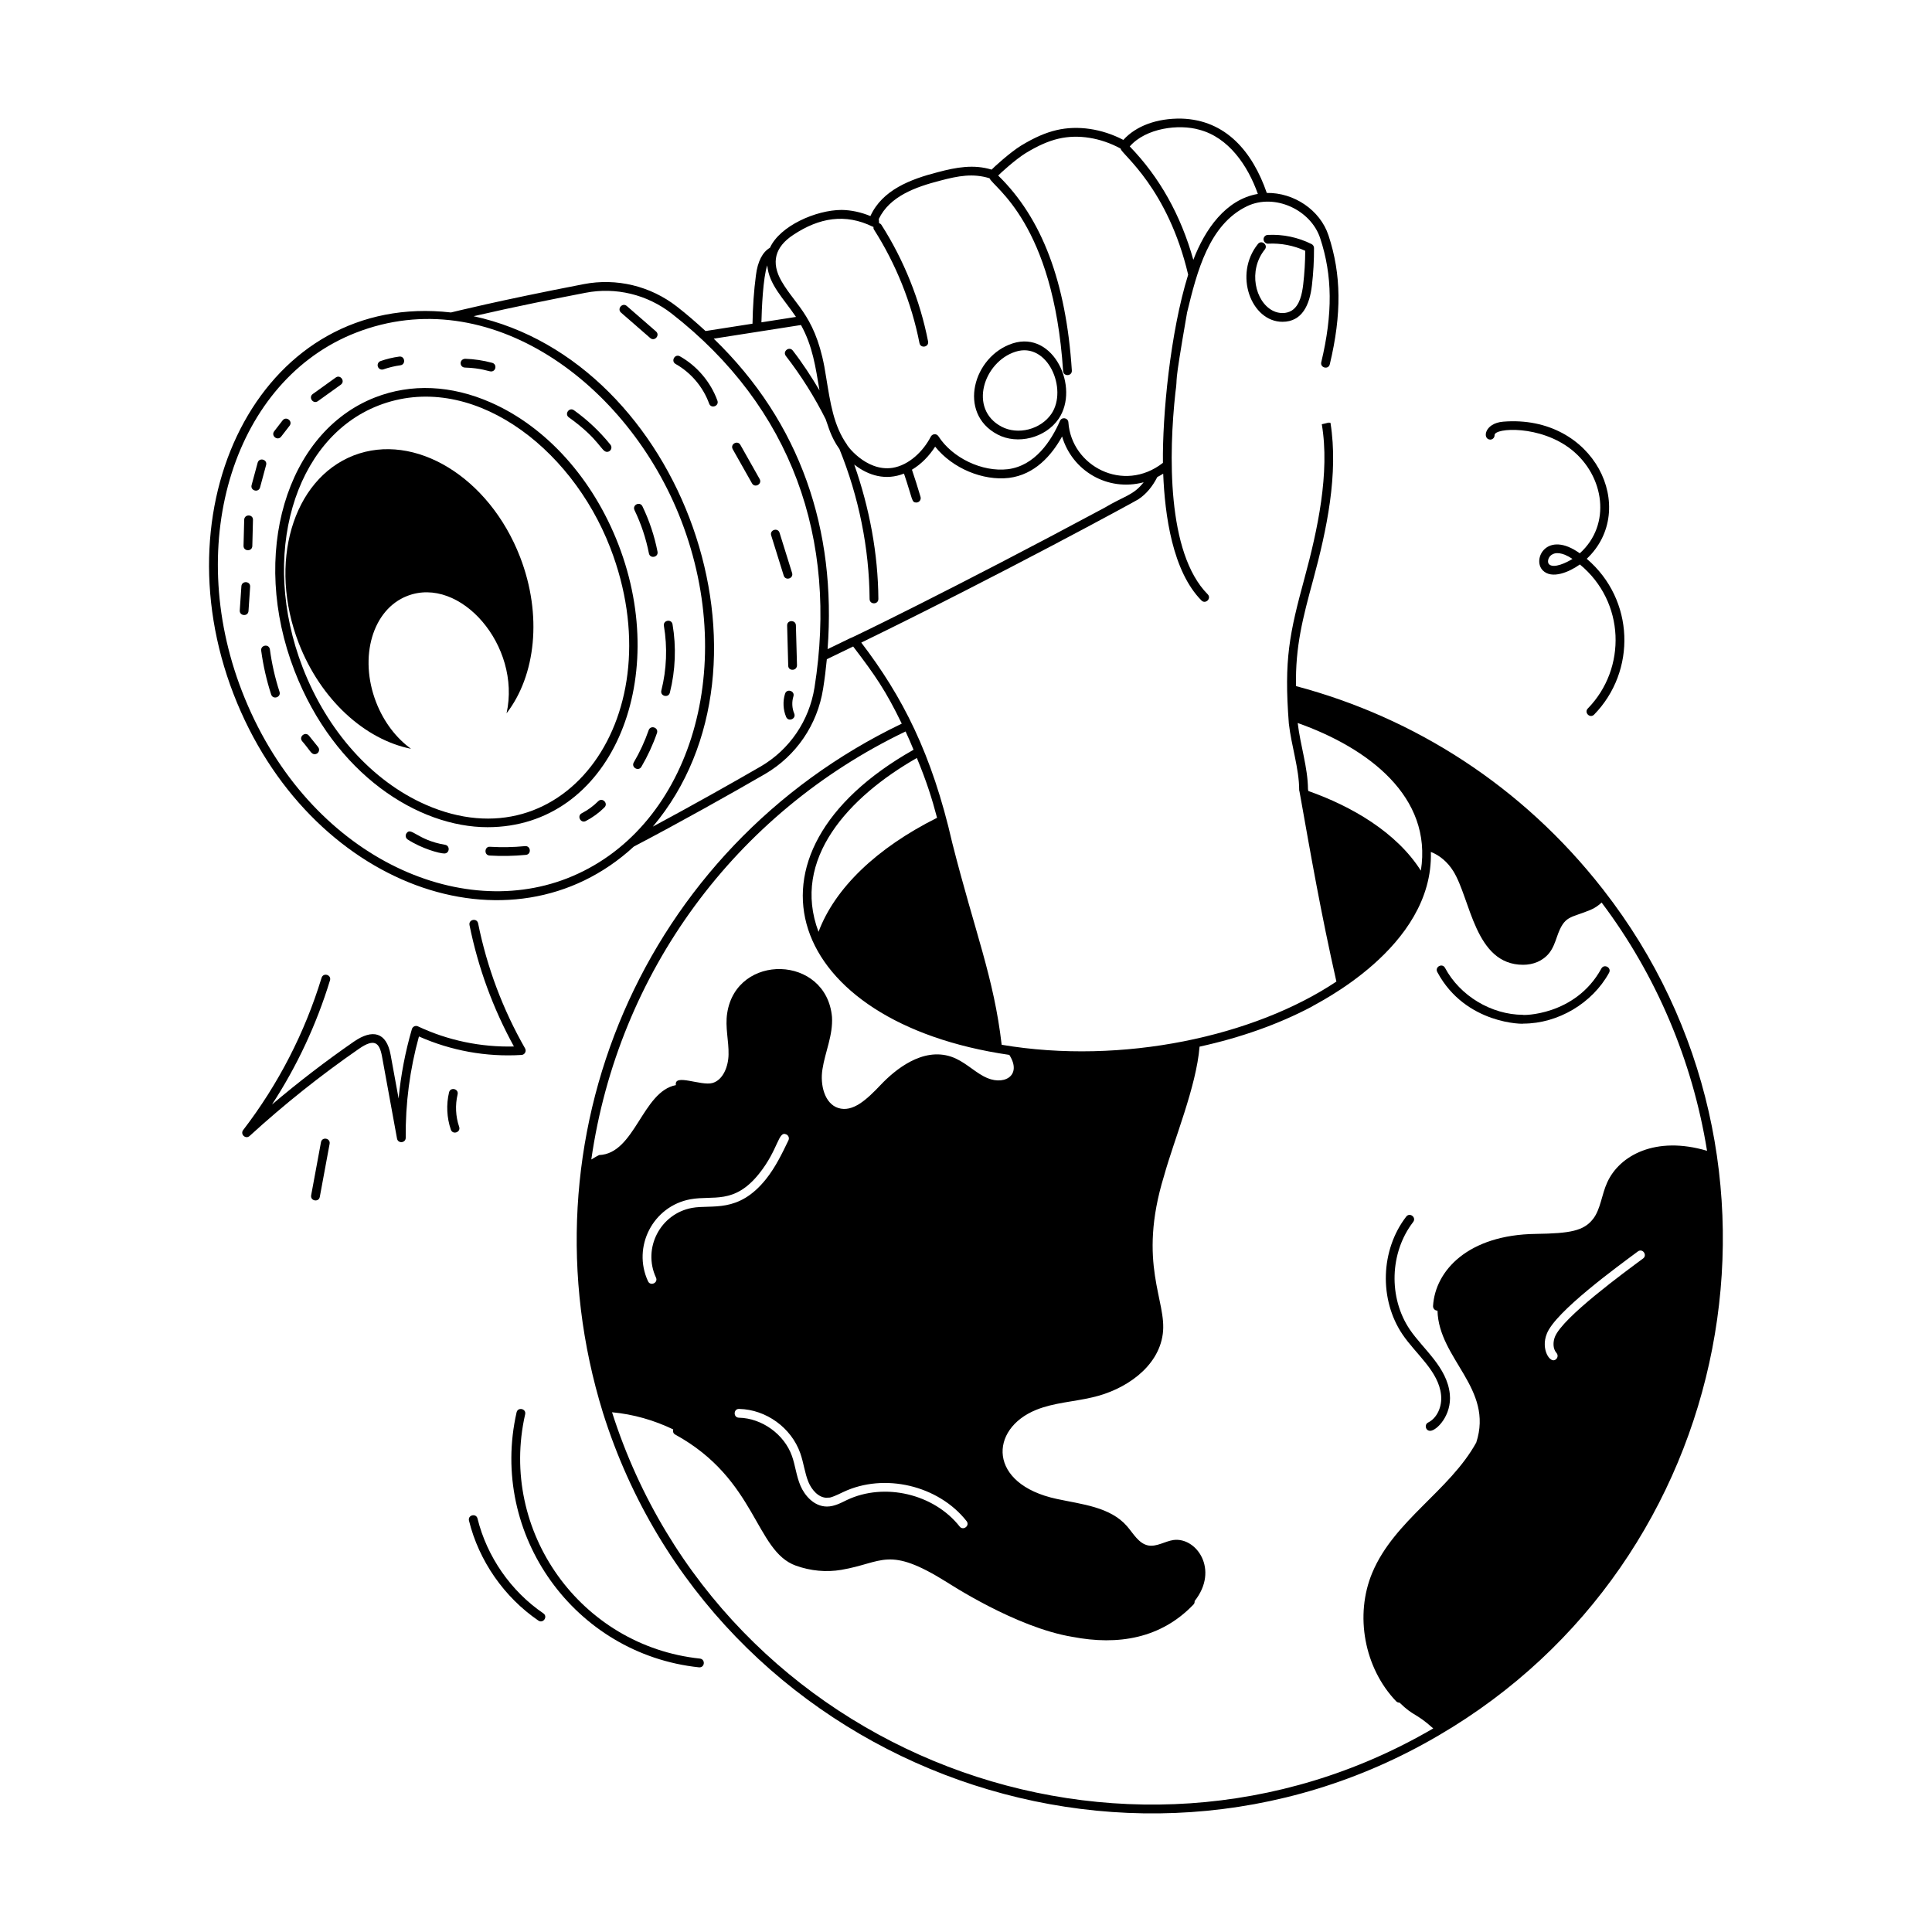 <?xml version="1.0" encoding="utf-8"?>
<svg xmlns="http://www.w3.org/2000/svg" enable-background="new 0 0 110 110" viewBox="0 0 110 110">
  <g>
    <path d="M81.927,98.799c17.003-9.935,21.375-32.735,9.362-48.133l-0.051-0.066&#xD;&#xA;		c-0.002-0.003-0.004-0.005-0.007-0.008c-0-0,0-0.001-0-0.001&#xD;&#xA;		c-0-0-0-0-0.001-0c-4.554-5.82-10.677-9.73-17.44-11.527&#xD;&#xA;		c-0.046-2.249,0.39-3.892,0.978-6.057c0.769-2.838,1.448-6.017,0.984-8.934&#xD;&#xA;		l-0.167,0.007l-0.327,0.074c0.47,2.77-0.249,6.048-0.973,8.722&#xD;&#xA;		c-0.869,3.202-1.187,4.658-0.903,8.325c0.141,1.25,0.588,2.57,0.588,3.772&#xD;&#xA;		c0,0.028,0.006,0.061,0.018,0.092l0.034,0.192c0,0.001,0,0.001,0.001,0.001&#xD;&#xA;		c0.627,3.521,1.179,6.7,2.066,10.628c-4.652,3.112-12.181,4.763-19.058,3.599&#xD;&#xA;		c-0.443-3.831-1.517-6.382-2.813-11.494c-1.166-5.102-2.84-8.336-5.18-11.404&#xD;&#xA;		c7.968-3.883,15.595-8.041,15.77-8.155c0.447-0.292,0.808-0.726,1.085-1.272&#xD;&#xA;		c0.113-0.059,0.226-0.119,0.335-0.189c0.092,2.352,0.528,5.552,2.178,7.217&#xD;&#xA;		c0.23,0.233,0.589-0.116,0.355-0.352c-2.343-2.363-2.211-8.061-1.839-11.478&#xD;&#xA;		c0.17-1.183-0.16,0.184,0.666-4.567c0.564-2.329,1.249-5.014,3.42-6.053&#xD;&#xA;		c1.569-0.746,3.623,0.207,4.156,1.818c0.704,2.128,0.724,4.307,0.064,7.067&#xD;&#xA;		c-0.077,0.32,0.41,0.443,0.486,0.116c0.683-2.855,0.659-5.119-0.076-7.34&#xD;&#xA;		c-0.478-1.446-1.972-2.439-3.512-2.414c-0.807-2.336-2.326-4.159-4.863-4.232&#xD;&#xA;		c-1.393-0.024-2.584,0.417-3.304,1.213c-1.221-0.637-2.598-0.842-3.807-0.557&#xD;&#xA;		c-0.621,0.145-1.262,0.424-2.015,0.881c-0.636,0.391-1.587,1.264-1.679,1.368&#xD;&#xA;		c-1.019-0.311-2-0.136-3.053,0.143c-1.575,0.404-3.167,1.013-3.847,2.501&#xD;&#xA;		c-0.547-0.224-1.097-0.341-1.638-0.349c-1.467,0.004-3.519,0.912-4.08,2.153&#xD;&#xA;		c-0.423,0.244-0.703,0.775-0.801,1.574c-0.117,0.883-0.177,1.789-0.194,2.75&#xD;&#xA;		c-0.891,0.14-1.782,0.28-2.674,0.418c-0.519-0.477-1.055-0.945-1.631-1.393&#xD;&#xA;		c-1.509-1.174-3.44-1.638-5.301-1.278c-5.001,0.967-7.367,1.571-7.563,1.614&#xD;&#xA;		c-10.579-1.206-16.694,10.572-12.375,21.735c4.246,10.974,15.803,15.108,22.786,8.675&#xD;&#xA;		c2.618-1.371,5.575-3.032,7.475-4.133c1.772-1.037,2.977-2.803,3.302-4.847&#xD;&#xA;		c0.09-0.566,0.159-1.128,0.213-1.687c0.495-0.237,0.998-0.482,1.499-0.725&#xD;&#xA;		c1.262,1.652,1.866,2.531,2.767,4.393C36.625,48.261,29.512,64.861,34.333,80.448&#xD;&#xA;		C40.607,100.352,64.005,109.33,81.927,98.799z M68.278,7.385&#xD;&#xA;		c1.67,0.437,2.766,2.034,3.339,3.656c-1.829,0.314-3.012,2.019-3.674,3.753&#xD;&#xA;		c-0.711-2.54-1.924-4.71-3.62-6.457C65.252,7.278,67.128,7.055,68.278,7.385z&#xD;&#xA;		 M45.169,13.371c1.475-0.979,2.96-1.231,4.521-0.464&#xD;&#xA;		c0.013,0.007,0.028,0.004,0.042,0.009c-0.004,0.052-0.003,0.105,0.027,0.152&#xD;&#xA;		c1.251,1.955,2.146,4.191,2.592,6.466c0.064,0.325,0.553,0.229,0.49-0.096&#xD;&#xA;		c-0.456-2.336-1.377-4.632-2.66-6.64c-0.033-0.051-0.084-0.079-0.138-0.097&#xD;&#xA;		c0.001-0.013,0.008-0.024,0.007-0.037l-0.015-0.196&#xD;&#xA;		c0.624-1.302,2.11-1.827,3.5-2.184c1.023-0.271,1.862-0.427,2.805-0.134&#xD;&#xA;		c0.211,0.518,3.638,2.537,4.188,10.973c0.02,0.332,0.522,0.3,0.498-0.032&#xD;&#xA;		c-0.328-5.046-1.705-8.673-4.194-11.096c0.088-0.1,0.983-0.918,1.568-1.278&#xD;&#xA;		c0.705-0.428,1.299-0.688,1.867-0.82c1.12-0.264,2.401-0.054,3.534,0.561&#xD;&#xA;		l0.012,0.033c0.104,0.329,2.681,2.249,3.836,7.148&#xD;&#xA;		c-1.025,3.295-1.472,8.051-1.437,10.715c-2.249,1.754-5.209,0.185-5.383-2.308&#xD;&#xA;		c-0.017-0.257-0.37-0.325-0.479-0.083c-0.502,1.149-1.425,2.56-2.97,2.752&#xD;&#xA;		c-1.466,0.172-3.16-0.645-3.95-1.876c-0.118-0.18-0.354-0.134-0.434,0.021&#xD;&#xA;		c-0.425,0.826-1.235,1.623-2.176,1.777c-1.552,0.238-2.68-1.391-2.58-1.297&#xD;&#xA;		c-0.789-1.103-0.966-2.429-1.204-3.861c-0.501-3.416-1.701-4.016-2.54-5.469&#xD;&#xA;		C43.889,14.949,44.115,14.062,45.169,13.371z M43.684,15.109&#xD;&#xA;		c0.102,1.102,0.9,1.846,1.636,2.935c-0.657,0.102-1.312,0.205-1.968,0.308&#xD;&#xA;		C43.368,17.612,43.443,15.804,43.684,15.109z M13.773,39.346&#xD;&#xA;		c-3.314-8.565-0.402-17.719,6.492-20.404c7.59-2.957,15.501,2.888,18.51,10.666&#xD;&#xA;		c3.314,8.566,0.402,17.719-6.491,20.403&#xD;&#xA;		C25.845,52.521,17.311,48.493,13.773,39.346z M43.316,43.637&#xD;&#xA;		c-1.583,0.917-3.903,2.224-6.146,3.427c7.806-9.277,1.673-26.482-10.205-29.061&#xD;&#xA;		c2.414-0.557,4.747-1.019,6.375-1.334c1.716-0.334,3.503,0.096,4.898,1.182&#xD;&#xA;		c6.856,5.343,9.476,12.846,8.137,21.293&#xD;&#xA;		C46.073,41.038,44.958,42.676,43.316,43.637z M40.637,19.282&#xD;&#xA;		c1.888-0.293,3.164-0.498,4.968-0.777c0.669,1.214,0.827,2.387,1.055,3.724&#xD;&#xA;		c-0.466-0.783-0.963-1.549-1.522-2.27c-0.203-0.261-0.598,0.045-0.395,0.307&#xD;&#xA;		c0.872,1.126,1.636,2.341,2.271,3.61c0.003,0.015,0.007,0.029,0.013,0.043&#xD;&#xA;		c0.124,0.3,0.25,0.927,0.769,1.654c1.101,2.712,1.697,5.66,1.715,8.53&#xD;&#xA;		c0.002,0.333,0.502,0.329,0.5-0.003c-0.017-2.564-0.506-5.179-1.374-7.65&#xD;&#xA;		c0.828,0.647,1.807,0.918,2.832,0.514c0.505,1.49,0.426,1.648,0.703,1.648&#xD;&#xA;		c0.166,0,0.286-0.16,0.24-0.32c-0.17-0.579-0.331-1.083-0.49-1.549&#xD;&#xA;		c0.547-0.327,0.981-0.786,1.322-1.312c0.997,1.246,2.726,1.951,4.199,1.779&#xD;&#xA;		c1.466-0.182,2.426-1.272,3.028-2.359c0.575,1.949,2.58,3.156,4.644,2.608&#xD;&#xA;		c-0.586,0.749-1.091,0.77-2.239,1.456c-8.573,4.603-14.693,7.558-14.433,7.404&#xD;&#xA;		c-0.443,0.215-0.885,0.43-1.323,0.64C47.624,30.188,45.597,24.079,40.637,19.282z&#xD;&#xA;		 M34.847,80.408c1.207,0.113,2.388,0.449,3.483,0.977&#xD;&#xA;		c-0.031,0.11,0,0.23,0.105,0.288c4.663,2.553,4.548,6.631,6.877,7.468&#xD;&#xA;		c0.841,0.302,1.733,0.385,2.588,0.24c2.392-0.407,2.653-1.396,6.007,0.7&#xD;&#xA;		c0.104,0.058,3.909,2.574,7.135,3.112c0.003,0,0.006,0.001,0.009,0.001&#xD;&#xA;		c2.613,0.505,5.057,0.092,6.903-1.842c0.052-0.054,0.069-0.124,0.063-0.194&#xD;&#xA;		c1.413-1.787,0.104-3.65-1.204-3.476c-0.48,0.07-0.96,0.4-1.44,0.31&#xD;&#xA;		c-0.54-0.11-0.84-0.67-1.2-1.09c-0.96-1.11-2.58-1.25-4.01-1.56&#xD;&#xA;		c-3.93-0.846-3.848-3.983-1.17-5.07c1.01-0.41,2.13-0.46,3.19-0.71&#xD;&#xA;		c1.87-0.42,3.77-1.71,4.02-3.61c0.258-1.885-1.472-3.971,0.072-9.003&#xD;&#xA;		c0.582-2.095,1.834-5.065,2.023-7.357c2.331-0.511,4.469-1.267,6.36-2.262&#xD;&#xA;		c0.199-0.161,6.97-3.352,6.809-8.824c0.484,0.182,0.953,0.57,1.275,1.089&#xD;&#xA;		C83.733,51.179,83.966,54.931,86.719,54.931c0.565,0,1.124-0.206,1.5-0.686&#xD;&#xA;		c0.208-0.271,0.318-0.59,0.425-0.898c0.432-1.256,0.747-1.054,1.913-1.542&#xD;&#xA;		c0.251-0.104,0.457-0.254,0.633-0.417c3.105,4.123,5.172,8.994,6.002,14.134&#xD;&#xA;		c-2.93-0.871-4.988,0.264-5.683,1.8c-0.318,0.688-0.377,1.532-0.808,2.081&#xD;&#xA;		c-0.529,0.68-1.301,0.822-3.252,0.85c-3.866,0.048-5.735,2.093-5.857,4.104&#xD;&#xA;		c-0.008,0.138,0.097,0.256,0.234,0.265c0.006,0,0.011,0,0.016,0&#xD;&#xA;		c0.001,0,0.002-0.001,0.003-0.001c0.07,2.763,3.214,4.43,2.206,7.513&#xD;&#xA;		c-1.516,2.744-4.669,4.434-5.917,7.406c-1.017,2.419-0.457,5.431,1.358,7.324&#xD;&#xA;		c0.05,0.051,0.115,0.077,0.181,0.077c0.003,0,0.005-0.003,0.008-0.003&#xD;&#xA;		c0.846,0.821,0.889,0.547,1.922,1.471&#xD;&#xA;		C64.031,108.67,41.083,99.948,34.847,80.408z M46.035,84.394&#xD;&#xA;		c0.171,0.406,0.548,0.881,1.045,0.883c0.152-0.039,0.047,0.104,0.933-0.328&#xD;&#xA;		c2.335-1.106,5.42-0.377,7.019,1.656c0.207,0.261-0.193,0.564-0.393,0.309&#xD;&#xA;		c-1.461-1.858-4.278-2.522-6.413-1.513c-0.337,0.164-0.722,0.375-1.14,0.375&#xD;&#xA;		c-0.003,0-0.006,0-0.009,0c-0.74-0.004-1.272-0.643-1.503-1.189&#xD;&#xA;		c-0.238-0.564-0.291-1.146-0.482-1.686c-0.438-1.237-1.708-2.155-3.02-2.183&#xD;&#xA;		c-0.336-0.007-0.314-0.516,0.012-0.5c1.535,0.033,2.966,1.068,3.479,2.516&#xD;&#xA;		C45.76,83.289,45.82,83.885,46.035,84.394z M39.311,68.281&#xD;&#xA;		c1.291-0.236,2.488,0.321,3.909-1.457c1.114-1.394,1.086-2.464,1.554-2.233&#xD;&#xA;		c0.124,0.06,0.177,0.209,0.117,0.333c-0.363,0.755-0.739,1.535-1.28,2.212&#xD;&#xA;		c-1.578,1.975-3.073,1.428-4.21,1.637c-1.804,0.33-2.826,2.292-2.053,3.965&#xD;&#xA;		c0.141,0.3-0.315,0.51-0.453,0.21C35.989,70.995,37.171,68.674,39.311,68.281z&#xD;&#xA;		 M73.886,41.165c4.027,1.426,7.68,4.203,7.012,8.407&#xD;&#xA;		c-1.389-2.192-3.96-3.675-6.407-4.536c-0.003-0.017-0.015-0.085-0.02-0.102&#xD;&#xA;		C74.462,43.691,74.038,42.455,73.886,41.165z M88.621,77.033&#xD;&#xA;		c0.09,0.1,0.08,0.26-0.02,0.35c-0.32,0.319-0.9-0.552-0.53-1.45&#xD;&#xA;		c0.484-1.253,4.047-3.836,5.18-4.68c0.279-0.202,0.554,0.215,0.3,0.4&#xD;&#xA;		c-1.025,0.761-4.575,3.349-5.02,4.46C88.421,76.393,88.401,76.783,88.621,77.033&#xD;&#xA;		z M52.202,43.156c0.561,1.358,0.858,2.301,1.15,3.406&#xD;&#xA;		c-3.452,1.729-5.818,4.009-6.749,6.492C45.042,48.914,48.32,45.373,52.202,43.156z&#xD;&#xA;		 M51.56,41.647c0.159,0.338,0.309,0.687,0.453,1.041&#xD;&#xA;		c-10.578,5.974-7.233,15.53,5.453,17.373c0.773,1.214-0.368,1.819-1.458,1.221&#xD;&#xA;		c-0.616-0.327-1.123-0.868-1.846-1.116c-1.647-0.559-3.219,0.76-4.013,1.595&#xD;&#xA;		c-0.803,0.847-1.593,1.585-2.423,1.324c-0.78-0.249-1.045-1.325-0.898-2.214&#xD;&#xA;		c0.147-0.965,0.605-1.928,0.542-2.97c-0.321-3.539-5.441-3.658-5.967-0.216&#xD;&#xA;		c-0.126,0.806,0.097,1.581,0.077,2.355c-0.009,0.659-0.299,1.447-0.916,1.622&#xD;&#xA;		c-0.654,0.181-2.199-0.559-2.082,0.12c-1.917,0.368-2.325,3.905-4.371,3.982&#xD;&#xA;		c-0.109,0.051-0.273,0.146-0.445,0.253&#xD;&#xA;		C35.196,55.379,41.859,46.298,51.56,41.647z"/>
    <path d="M86.731,58.28c1.975,0,3.934-1.161,4.882-2.894&#xD;&#xA;		c0.157-0.291-0.279-0.53-0.439-0.24c-1.49,2.726-4.562,2.663-4.462,2.634&#xD;&#xA;		c-1.804-0.008-3.588-1.082-4.438-2.673c-0.158-0.293-0.596-0.055-0.441,0.236&#xD;&#xA;		C83.448,58.363,86.831,58.31,86.731,58.28z"/>
    <path d="M82.049,79.431c0.066,0.668-0.235,1.31-0.735,1.56&#xD;&#xA;		c-0.233,0.117-0.152,0.474,0.112,0.474c0.368,0,1.239-0.885,1.121-2.083&#xD;&#xA;		c-0.151-1.538-1.526-2.571-2.277-3.681c-1.228-1.815-1.148-4.391,0.189-6.125&#xD;&#xA;		c0.2-0.261-0.192-0.568-0.396-0.306c-1.465,1.901-1.552,4.723-0.207,6.711&#xD;&#xA;		C80.617,77.108,81.916,78.076,82.049,79.431z"/>
    <polygon points="75.502 24.083 75.586 24.079 75.749 24.043"/>
    <path d="M35.21,31.002c-1.447-3.741-4.094-6.688-7.261-8.084&#xD;&#xA;		c-2.254-0.993-4.532-1.094-6.591-0.292c-5.084,1.981-7.144,8.961-4.592,15.56&#xD;&#xA;		c2.293,5.929,7.069,8.911,10.992,8.911&#xD;&#xA;		C34.75,47.097,38.226,38.799,35.21,31.002z M24.23,45.813&#xD;&#xA;		c-3.047-1.343-5.597-4.188-6.996-7.807c-2.453-6.342-0.521-13.032,4.307-14.914&#xD;&#xA;		c5.191-2.022,10.946,2.253,13.203,8.09C38.421,40.69,32.167,49.31,24.23,45.813z"/>
    <path d="M20.131,25.933c-3.48,1.36-4.88,6.14-3.12,10.69&#xD;&#xA;		c1.26,3.24,3.78,5.49,6.39,6.01c-0.83-0.6-1.55-1.52-1.99-2.66&#xD;&#xA;		c-0.99-2.57-0.2-5.27,1.77-6.04c3.018-1.18,6.51,2.835,5.66,6.68&#xD;&#xA;		c1.66-2.15,2.05-5.59,0.77-8.9C27.851,27.163,23.611,24.583,20.131,25.933z"/>
    <path d="M56.786,24.733c1.152,0.612,2.749,0.198,3.49-0.89&#xD;&#xA;		c1.209-1.777-0.287-5.035-2.612-4.294C55.411,20.272,54.5,23.52,56.786,24.733&#xD;&#xA;		z M57.816,20.026c1.836-0.594,2.998,2.139,2.046,3.536&#xD;&#xA;		c-0.605,0.891-1.907,1.225-2.842,0.729&#xD;&#xA;		C55.127,23.286,56.002,20.607,57.816,20.026z"/>
    <path d="M35.689,17.424c-0.251-0.219-0.577,0.162-0.328,0.377l1.66,1.445&#xD;&#xA;		c0.246,0.218,0.579-0.16,0.328-0.377L35.689,17.424z"/>
    <path d="M38.713,20.288c-0.289-0.163-0.533,0.275-0.246,0.436&#xD;&#xA;		c0.872,0.491,1.567,1.312,1.908,2.255c0.114,0.311,0.583,0.141,0.471-0.17&#xD;&#xA;		C40.465,21.756,39.688,20.837,38.713,20.288z"/>
    <path d="M42.155,25.331c-0.163-0.287-0.597-0.043-0.436,0.246l1.096,1.942&#xD;&#xA;		c0.161,0.284,0.597,0.043,0.436-0.246L42.155,25.331z"/>
    <path d="M45.098,32.621l-0.713-2.286c-0.095-0.313-0.575-0.169-0.477,0.148&#xD;&#xA;		l0.713,2.286C44.719,33.086,45.197,32.938,45.098,32.621z"/>
    <path d="M44.816,35.618l0.062,2.289c0.009,0.318,0.509,0.304,0.499-0.043&#xD;&#xA;		l-0.062-2.259C45.309,35.283,44.806,35.283,44.816,35.618z"/>
    <path d="M45.173,39.649c0.099-0.316-0.378-0.464-0.477-0.148&#xD;&#xA;		c-0.133,0.425-0.11,0.905,0.062,1.316c0.128,0.305,0.589,0.111,0.461-0.193&#xD;&#xA;		C45.092,40.32,45.076,39.965,45.173,39.649z"/>
    <path d="M14.669,26.346l-0.344,1.274c-0.086,0.317,0.395,0.451,0.482,0.13&#xD;&#xA;		l0.344-1.274C15.238,26.159,14.759,26.026,14.669,26.346z"/>
    <path d="M13.903,29.601l-0.037,1.471c-0.007,0.334,0.493,0.344,0.5,0.012&#xD;&#xA;		c0.003-0.101,0.04-1.589,0.037-1.489C14.412,29.273,13.91,29.258,13.903,29.601&#xD;&#xA;		z"/>
    <path d="M13.744,33.376l-0.093,1.375c-0.024,0.332,0.478,0.365,0.498,0.033&#xD;&#xA;		l0.093-1.375C14.265,33.078,13.767,33.051,13.744,33.376z"/>
    <path d="M16.008,24.86l0.479-0.62c0.201-0.262-0.192-0.567-0.396-0.306&#xD;&#xA;		l-0.479,0.62C15.412,24.815,15.803,25.122,16.008,24.86z"/>
    <path d="M18.1,22.839l1.304-0.936c0.271-0.195-0.028-0.601-0.291-0.406&#xD;&#xA;		l-1.304,0.936C17.54,22.626,17.833,23.032,18.1,22.839z"/>
    <path d="M21.834,21.029c0.309-0.108,0.632-0.186,0.961-0.231&#xD;&#xA;		c0.327-0.044,0.262-0.543-0.068-0.495c-0.361,0.049-0.718,0.135-1.059,0.254&#xD;&#xA;		c-0.13,0.045-0.198,0.188-0.153,0.318C21.561,21.008,21.706,21.075,21.834,21.029&#xD;&#xA;		z"/>
    <path d="M26.468,20.927c0.936,0.029,1.358,0.222,1.49,0.222&#xD;&#xA;		c0.29,0,0.346-0.415,0.065-0.491c-0.502-0.136-1.021-0.214-1.54-0.231&#xD;&#xA;		C26.127,20.455,26.162,20.917,26.468,20.927z"/>
    <path d="M34.562,25.728c0.204,0,0.329-0.24,0.194-0.407&#xD;&#xA;		c-0.6-0.745-1.298-1.406-2.076-1.963c-0.268-0.195-0.56,0.215-0.291,0.406&#xD;&#xA;		C34.165,25.037,34.23,25.728,34.562,25.728z"/>
    <path d="M36.946,31.505c0.064,0.324,0.553,0.229,0.49-0.097&#xD;&#xA;		c-0.175-0.894-0.464-1.762-0.858-2.58c-0.146-0.297-0.594-0.08-0.451,0.218&#xD;&#xA;		C36.503,29.826,36.779,30.653,36.946,31.505z"/>
    <path d="M38.139,39.438c0.318-1.261,0.372-2.606,0.153-3.889&#xD;&#xA;		c-0.057-0.33-0.548-0.239-0.492,0.084c0.206,1.215,0.156,2.489-0.146,3.683&#xD;&#xA;		C37.573,39.637,38.059,39.759,38.139,39.438z"/>
    <path d="M36.932,41.574c-0.222,0.638-0.506,1.254-0.846,1.831&#xD;&#xA;		c-0.167,0.285,0.266,0.535,0.432,0.253c0.355-0.605,0.654-1.251,0.887-1.92&#xD;&#xA;		C37.513,41.423,37.041,41.264,36.932,41.574z"/>
    <path d="M34.061,45.617c-0.275,0.275-0.591,0.505-0.936,0.685&#xD;&#xA;		c-0.296,0.153-0.06,0.596,0.23,0.443c0.391-0.203,0.746-0.463,1.059-0.774&#xD;&#xA;		C34.649,45.737,34.294,45.384,34.061,45.617z"/>
    <path d="M29.893,48.175c-0.658,0.064-1.327,0.076-1.987,0.037&#xD;&#xA;		c-0.319-0.039-0.371,0.478-0.029,0.499c0.68,0.041,1.376,0.028,2.065-0.038&#xD;&#xA;		C30.268,48.642,30.226,48.145,29.893,48.175z"/>
    <path d="M14.871,37.044c0.113,0.842,0.304,1.682,0.567,2.497&#xD;&#xA;		c0.105,0.315,0.577,0.159,0.477-0.154c-0.255-0.786-0.439-1.596-0.548-2.409&#xD;&#xA;		C15.32,36.637,14.829,36.723,14.871,37.044z"/>
    <path d="M17.592,41.887c-0.205-0.258-0.598,0.055-0.389,0.313&#xD;&#xA;		c0.471,0.545,0.508,0.741,0.715,0.741c0.209,0,0.326-0.243,0.195-0.406&#xD;&#xA;		L17.592,41.887z"/>
    <path d="M25.338,48.098c-1.598-0.268-1.935-1.054-2.199-0.646&#xD;&#xA;		c-0.075,0.116-0.042,0.271,0.074,0.346c0.793,0.514,1.8,0.796,2.084,0.796&#xD;&#xA;		C25.601,48.595,25.641,48.149,25.338,48.098z"/>
    <path d="M71.622,13.891c-1.4,1.736-0.386,4.431,1.396,4.431&#xD;&#xA;		c1.126,0,1.549-0.969,1.678-2.078c0.082-0.705,0.122-1.42,0.118-2.125&#xD;&#xA;		c-0.001-0.094-0.054-0.18-0.139-0.222c-0.771-0.386-1.63-0.566-2.496-0.522&#xD;&#xA;		c-0.138,0.007-0.244,0.125-0.237,0.262s0.139,0.252,0.263,0.237&#xD;&#xA;		c0.736-0.036,1.451,0.104,2.109,0.405c-0.002,0.634-0.041,1.276-0.114,1.908&#xD;&#xA;		c-0.064,0.544-0.196,1.206-0.655,1.496c-0.298,0.185-0.718,0.189-1.072,0.01&#xD;&#xA;		c-1.008-0.51-1.428-2.286-0.461-3.487C72.22,13.946,71.826,13.634,71.622,13.891&#xD;&#xA;		z"/>
    <path d="M21.749,60.144l0.855,4.68c0.057,0.302,0.498,0.257,0.496-0.047&#xD;&#xA;		c-0.02-1.948,0.233-3.886,0.753-5.765c1.829,0.811,3.837,1.177,5.841,1.052&#xD;&#xA;		c0.183-0.011,0.293-0.212,0.201-0.374c-1.269-2.219-2.168-4.613-2.673-7.117&#xD;&#xA;		c-0.068-0.324-0.556-0.225-0.49,0.099c0.489,2.423,1.34,4.746,2.529,6.91&#xD;&#xA;		c-1.879,0.048-3.76-0.342-5.463-1.145c-0.135-0.065-0.303,0.007-0.347,0.156&#xD;&#xA;		c-0.376,1.293-0.629,2.615-0.756,3.95l-0.455-2.488&#xD;&#xA;		c-0.237-1.299-1.034-1.476-2.086-0.753c-1.607,1.112-3.171,2.313-4.668,3.585&#xD;&#xA;		c1.426-2.187,2.533-4.557,3.302-7.069c0.096-0.317-0.38-0.462-0.479-0.146&#xD;&#xA;		c-0.962,3.144-2.464,6.061-4.464,8.668c-0.184,0.24,0.142,0.542,0.367,0.337&#xD;&#xA;		c1.956-1.789,4.051-3.459,6.227-4.964C21.322,59.101,21.605,59.364,21.749,60.144&#xD;&#xA;		z"/>
    <path d="M18.275,65.033l-0.559,3.021c-0.059,0.326,0.432,0.415,0.492,0.091&#xD;&#xA;		l0.559-3.021C18.826,64.798,18.336,64.708,18.275,65.033z"/>
    <path d="M25.567,62.195c-0.166,0.693-0.13,1.447,0.102,2.121&#xD;&#xA;		c0.106,0.312,0.581,0.151,0.473-0.162c-0.201-0.585-0.232-1.24-0.088-1.842&#xD;&#xA;		C26.131,61.989,25.644,61.874,25.567,62.195z"/>
    <path d="M85.586,24.008c-1.083,0.089-1.197,1.008-0.736,1.022&#xD;&#xA;		c0.138-0.003,0.248-0.117,0.245-0.255c-0.009-0.424,2.614-0.586,4.385,0.831&#xD;&#xA;		c1.866,1.492,2.283,4.263,0.466,5.897c-1.873-1.341-2.726,0.344-2.109,0.97&#xD;&#xA;		c0.516,0.528,1.519,0.092,2.115-0.335c2.581,2.13,2.676,5.921,0.453,8.199&#xD;&#xA;		c-0.231,0.237,0.126,0.586,0.357,0.35c2.413-2.472,2.311-6.544-0.419-8.872&#xD;&#xA;		C93.328,28.996,90.79,23.586,85.586,24.008z M88.193,32.123&#xD;&#xA;		c-0.2-0.205,0.131-1.106,1.336-0.301C89.207,32.028,88.457,32.391,88.193,32.123z"/>
    <path d="M39.824,94.932c0.315,0,0.338-0.465,0.026-0.499&#xD;&#xA;		c-6.792-0.718-11.464-7.247-9.95-13.908c0.073-0.323-0.414-0.431-0.488-0.11&#xD;&#xA;		c-1.578,6.952,3.296,13.766,10.386,14.516&#xD;&#xA;		C39.806,94.931,39.815,94.932,39.824,94.932z"/>
    <path d="M30.654,92.27c0.271,0.185,0.555-0.227,0.281-0.413&#xD;&#xA;		c-1.847-1.26-3.212-3.228-3.747-5.397c-0.079-0.319-0.564-0.203-0.486,0.12&#xD;&#xA;		C27.266,88.867,28.707,90.941,30.654,92.27z"/>
  </g>
</svg>